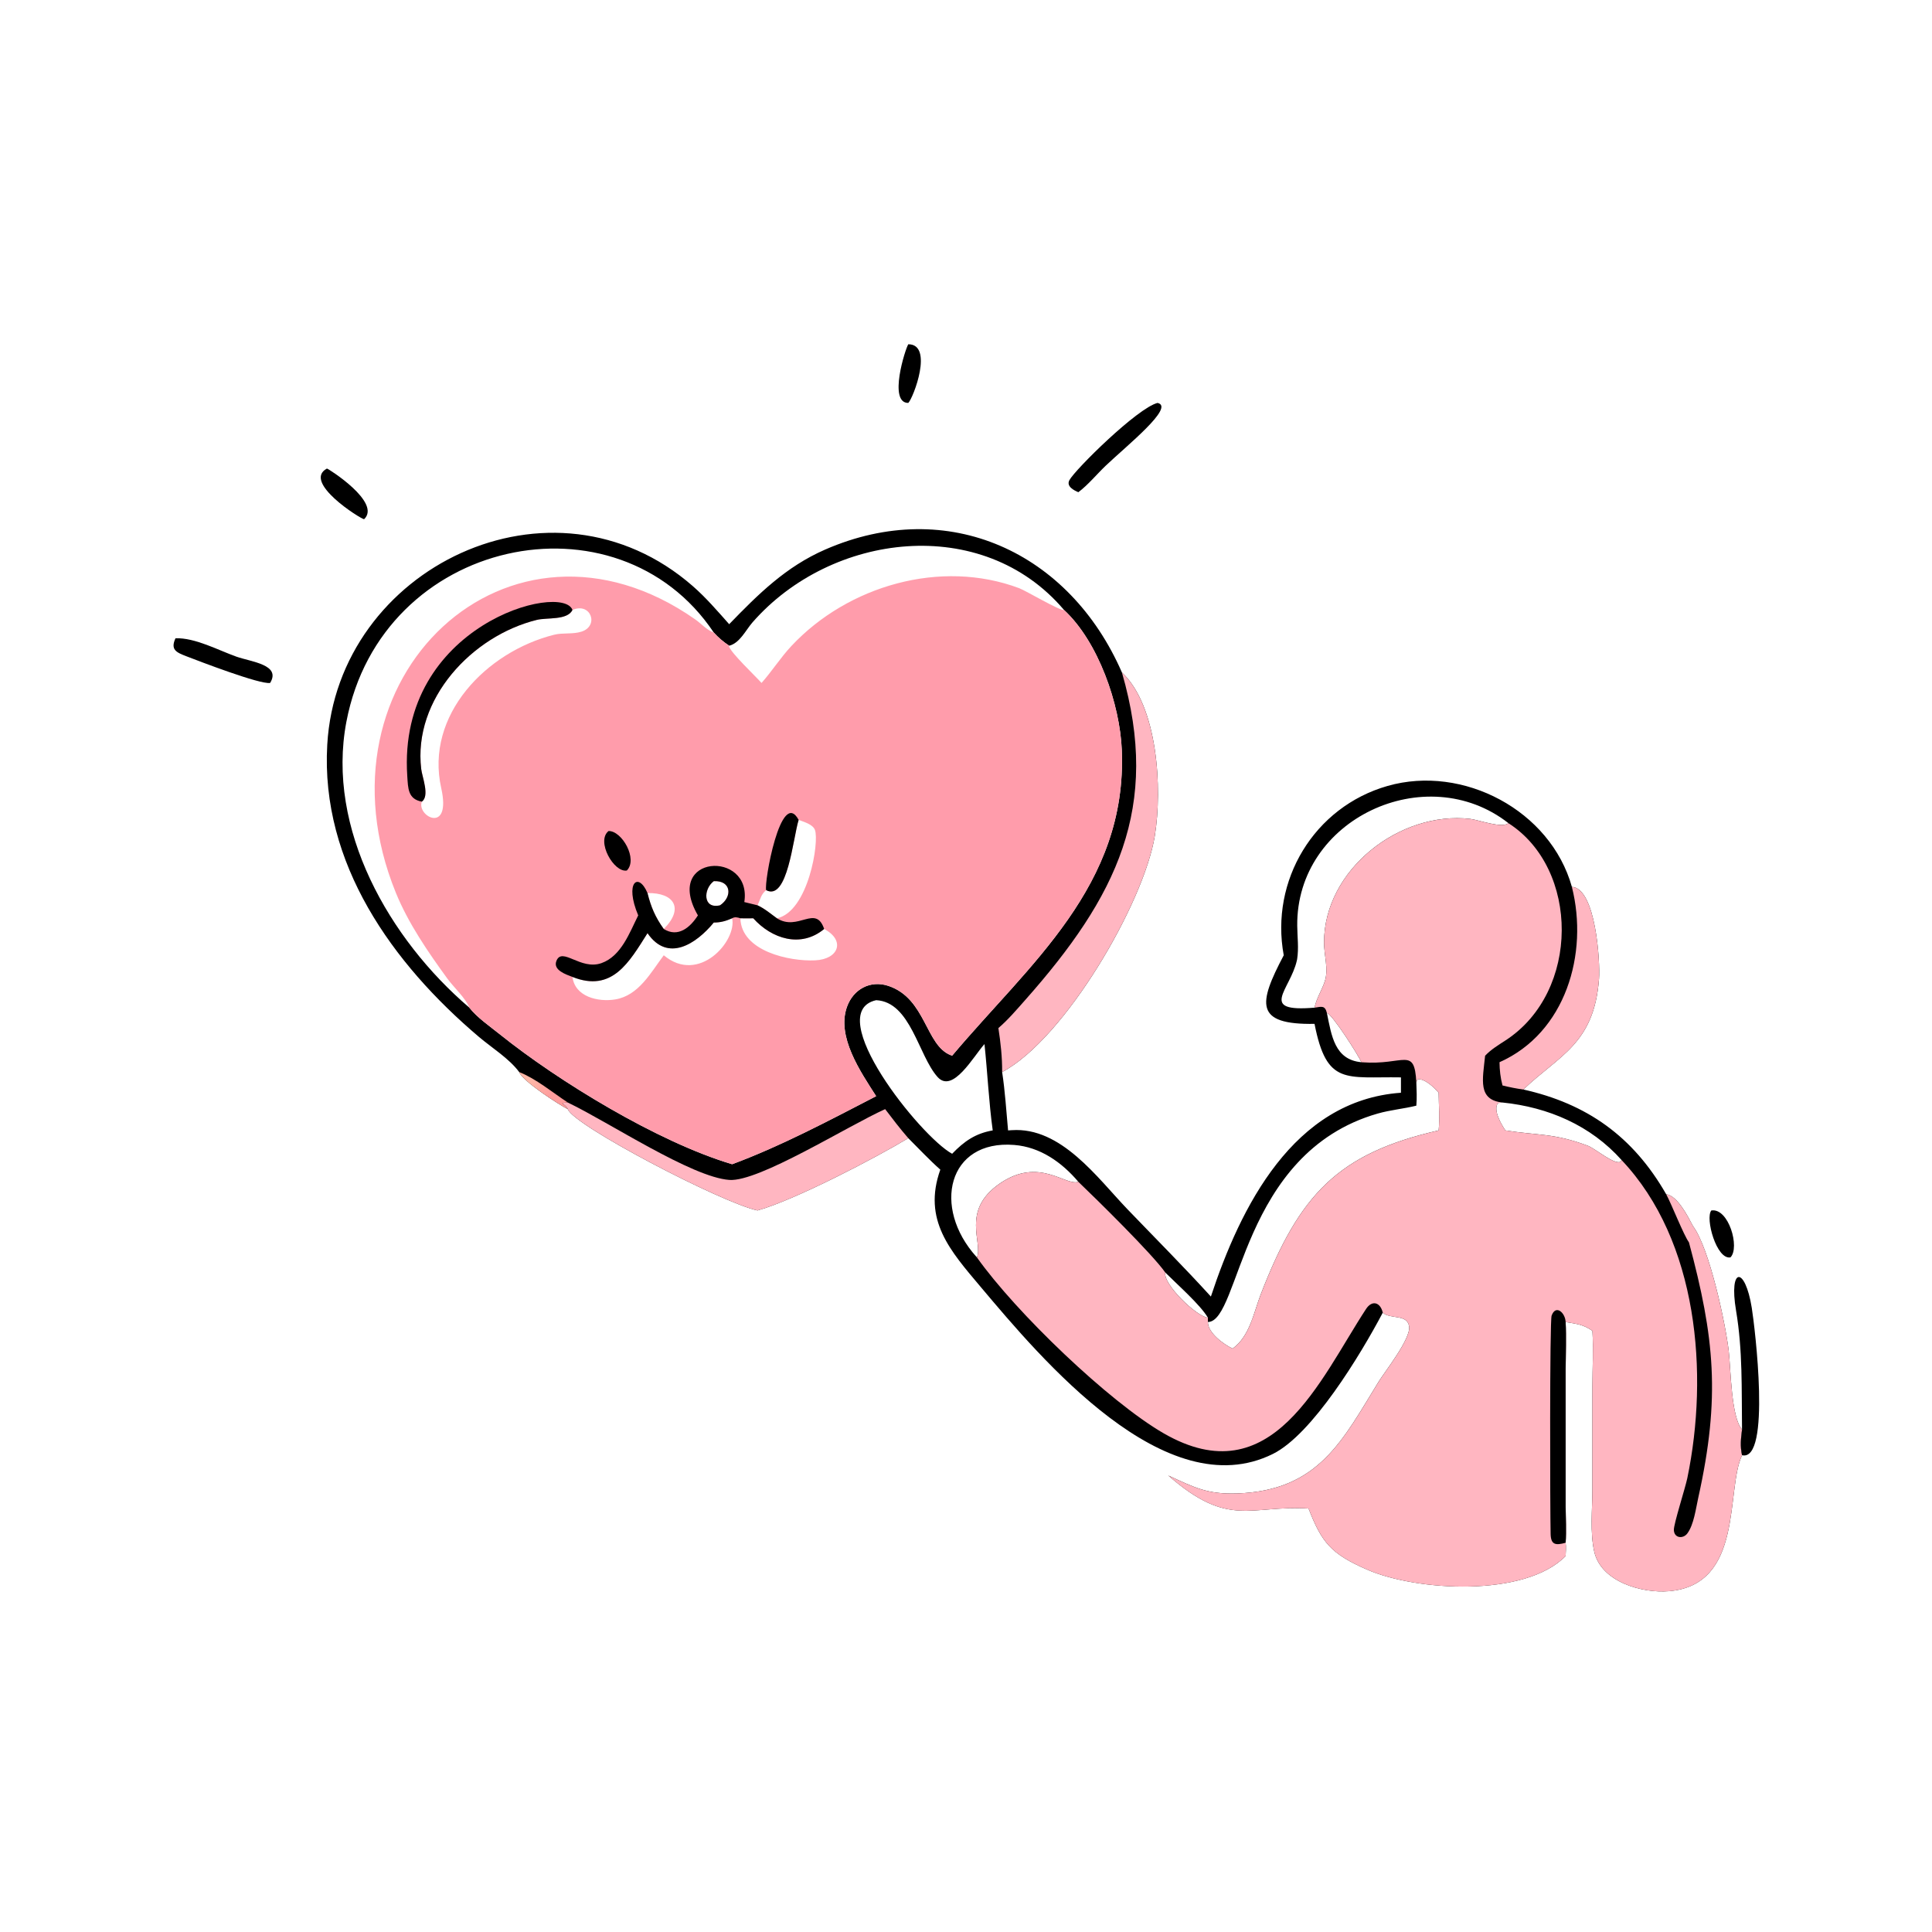 <?xml version="1.0" encoding="UTF-8"?> <svg xmlns="http://www.w3.org/2000/svg" width="85" height="85" viewBox="0 0 85 85" fill="none"><path d="M32.081 27.462C33.365 26.136 34.579 24.931 36.305 24.178C41.724 21.815 47.053 24.294 49.36 29.586C50.935 31.056 51.148 34.685 50.806 36.779C50.325 39.722 46.854 45.702 44.09 47.166C44.22 48.015 44.272 48.878 44.351 49.733L44.513 49.723C46.685 49.574 48.276 51.818 49.606 53.204C50.831 54.48 52.083 55.734 53.274 57.043C54.573 53.113 56.896 48.412 61.636 48.076V47.4C59.216 47.36 58.368 47.777 57.834 45.046C55.188 45.088 55.355 44.162 56.479 42.028C55.872 38.737 57.813 35.501 61.051 34.577C64.368 33.631 68.215 35.652 69.156 39.018C70.209 39.077 70.407 42.323 70.35 43.069C70.131 45.94 68.603 46.422 67.021 47.934C69.815 48.558 71.846 49.995 73.305 52.541C73.808 52.609 74.268 53.532 74.482 53.939C75.22 54.924 75.923 58.277 76.057 59.439C76.148 60.225 76.161 62.37 76.643 62.892C76.592 63.299 76.554 63.617 76.643 64.023C75.915 65.556 76.737 69.73 73.423 70.006C72.248 70.104 70.442 69.598 70.141 68.268C69.949 67.417 70.056 66.424 70.058 65.555L70.06 60.965C70.061 60.161 70.108 59.355 70.06 58.551C69.655 58.267 69.35 58.242 68.881 58.163C68.915 58.851 68.885 59.531 68.882 60.219L68.882 66.276C68.885 66.803 68.919 67.349 68.881 67.874C68.909 68.064 68.888 68.267 68.881 68.46C67.082 70.291 62.313 70.003 60.142 69.054C58.554 68.359 58.154 67.869 57.571 66.368C54.99 66.21 54.071 67.252 51.399 64.916C52.555 65.445 53.117 65.75 54.431 65.705C58.033 65.58 59.073 63.351 60.66 60.779C60.946 60.318 62.081 58.89 61.995 58.352C61.907 57.802 61.172 58.053 60.836 57.753C59.85 59.619 57.736 63.105 56.004 63.966C51.282 66.313 45.815 59.786 43.15 56.624C41.81 55.033 40.581 53.678 41.37 51.459C40.881 51.027 40.425 50.535 39.961 50.075C38.527 50.94 34.975 52.794 33.327 53.255C31.736 52.911 25.22 49.508 24.981 48.797C24.579 48.592 22.997 47.571 22.842 47.166C22.408 46.576 21.63 46.093 21.072 45.62C17.269 42.396 14.098 37.988 14.398 32.766C14.844 24.966 24.307 20.389 30.483 25.789C31.063 26.295 31.57 26.888 32.081 27.462ZM53.143 58.163C53.137 58.64 53.84 59.15 54.229 59.332C54.987 58.79 55.156 57.751 55.472 56.934C57.164 52.564 58.849 50.747 63.295 49.733C63.347 49.197 63.3 48.617 63.295 48.076C63.104 47.849 62.676 47.437 62.359 47.485L62.313 47.624C62.325 47.965 62.343 48.304 62.313 48.645C61.749 48.784 61.174 48.832 60.613 48.992C54.555 50.73 54.58 58.147 53.143 58.163ZM57.834 44.333C57.924 43.904 58.161 43.564 58.291 43.156C58.456 42.635 58.252 42.012 58.252 41.472C58.248 38.254 61.596 35.668 64.685 36.028C65.047 36.07 66.109 36.462 66.36 36.212C62.739 33.383 57.02 36.026 57.073 40.736C57.078 41.231 57.146 41.711 57.068 42.205L57.055 42.264C56.76 43.565 55.335 44.542 57.834 44.333ZM47.443 51.994C46.717 51.139 45.77 50.464 44.62 50.373C41.698 50.139 40.999 53.123 42.956 55.293L42.98 55.319C43.258 54.679 42.26 53.263 43.98 52.074C45.721 50.871 46.884 52.198 47.443 51.994ZM66.228 49.733C67.681 49.962 68.356 49.846 69.855 50.407C70.177 50.527 71.006 51.243 71.29 51.117L71.344 51.038C69.98 49.511 68.117 48.713 66.104 48.506L65.903 48.528C65.675 48.848 66.057 49.466 66.228 49.733ZM59.892 46.733C59.796 46.466 58.57 44.558 58.379 44.572C58.581 45.561 58.718 46.624 59.892 46.733ZM38.547 44.004C36.135 44.548 40.498 50.009 41.89 50.761C42.421 50.211 42.911 49.867 43.676 49.733C43.503 48.476 43.447 47.197 43.313 45.935C42.834 46.464 41.92 48.126 41.252 47.386C40.401 46.443 40.07 44.08 38.547 44.004ZM31.404 27.831C27.167 21.49 16.785 23.638 15.24 31.754C14.341 36.471 17.135 41.333 20.65 44.333C20.977 44.757 21.556 45.157 21.975 45.493C24.562 47.571 28.938 50.245 32.211 51.221C34.379 50.416 36.493 49.289 38.547 48.227C37.859 47.153 36.797 45.61 37.262 44.3C37.538 43.521 38.291 43.109 39.086 43.375C40.743 43.928 40.713 45.995 41.833 46.425L41.89 46.446C45.277 42.419 49.595 38.984 49.355 33.005C49.274 30.987 48.322 28.231 46.812 26.835C43.219 22.598 36.569 23.421 33.105 27.384C32.81 27.723 32.547 28.295 32.081 28.409C31.834 28.246 31.603 28.051 31.404 27.831ZM51.271 55.989C51.153 56.483 52.641 57.929 53.143 57.973C52.812 57.407 51.781 56.5 51.271 55.989Z" fill="black"></path><path d="M57.834 44.334C57.924 43.904 58.161 43.565 58.291 43.157C58.456 42.636 58.252 42.013 58.252 41.473C58.248 38.255 61.596 35.669 64.685 36.029C65.047 36.071 66.109 36.463 66.36 36.213C69.499 38.221 69.525 43.626 66.248 45.766C65.926 45.977 65.606 46.165 65.339 46.447C65.229 47.509 65.007 48.389 66.104 48.507L65.903 48.529C65.675 48.849 66.058 49.467 66.229 49.734C67.681 49.963 68.356 49.847 69.855 50.407C70.177 50.528 71.006 51.244 71.29 51.117L71.344 51.039C74.718 54.602 75.183 60.454 74.236 65.027C74.143 65.476 73.634 67.049 73.643 67.314C73.656 67.678 74.051 67.717 74.239 67.461C74.524 67.073 74.611 66.37 74.715 65.901C75.701 61.467 75.429 58.836 74.307 54.659C74.068 54.326 73.572 53.045 73.305 52.541C73.808 52.61 74.268 53.533 74.483 53.94C75.22 54.925 75.923 58.278 76.057 59.44C76.148 60.226 76.162 62.371 76.643 62.893C76.592 63.3 76.554 63.618 76.643 64.024C75.915 65.557 76.737 69.731 73.424 70.007C72.248 70.105 70.442 69.599 70.141 68.269C69.949 67.418 70.056 66.425 70.058 65.556L70.06 60.966C70.062 60.161 70.108 59.356 70.06 58.552C69.656 58.267 69.351 58.243 68.881 58.163C68.915 58.852 68.886 59.532 68.883 60.22L68.882 66.276C68.885 66.804 68.919 67.35 68.881 67.875C68.909 68.065 68.888 68.268 68.881 68.461C67.082 70.292 62.313 70.004 60.142 69.055C58.554 68.36 58.155 67.87 57.571 66.369C54.99 66.211 54.071 67.253 51.399 64.917C52.556 65.446 53.117 65.751 54.431 65.705C58.033 65.581 59.073 63.352 60.661 60.78C60.946 60.319 62.081 58.891 61.995 58.353C61.908 57.803 61.172 58.054 60.837 57.754C60.729 57.287 60.364 57.188 60.101 57.589C58.065 60.699 55.969 65.816 51.195 63.059C48.793 61.672 44.694 57.742 42.98 55.32C43.258 54.68 42.261 53.264 43.981 52.075C45.721 50.872 46.884 52.199 47.443 51.995C48.23 52.748 50.706 55.178 51.271 55.99C51.153 56.484 52.641 57.929 53.143 57.973V58.163C53.138 58.641 53.84 59.15 54.23 59.332C54.987 58.791 55.156 57.752 55.473 56.935C57.164 52.565 58.849 50.748 63.295 49.734C63.347 49.198 63.3 48.618 63.295 48.077C63.104 47.85 62.676 47.438 62.359 47.486L62.313 47.624C62.228 46.021 61.779 46.877 59.93 46.736L59.893 46.733C59.797 46.467 58.57 44.559 58.38 44.573C58.294 44.224 58.147 44.286 57.834 44.334Z" fill="#FFB6C1"></path><path d="M68.881 67.874C68.437 68 68.232 67.965 68.221 67.487C68.196 66.446 68.177 58.118 68.265 57.881C68.451 57.373 68.867 57.761 68.881 58.163C68.915 58.852 68.886 59.532 68.882 60.22L68.882 66.276C68.885 66.804 68.919 67.35 68.881 67.874Z" fill="black"></path><path d="M49.36 29.586C50.935 31.057 51.148 34.685 50.806 36.78C50.325 39.722 46.854 45.702 44.09 47.166C44.095 46.514 44.024 45.874 43.925 45.231C44.348 44.87 44.731 44.418 45.1 44.002C49.131 39.455 51.081 35.52 49.36 29.586Z" fill="#FFB6C1"></path><path d="M24.981 48.507L25.012 48.522C26.793 49.377 30.435 51.796 32.09 51.912C33.387 52.003 37.266 49.553 38.943 48.797C39.274 49.233 39.603 49.663 39.961 50.075C38.527 50.941 34.975 52.794 33.327 53.256C31.736 52.912 25.22 49.509 24.981 48.797C24.93 48.694 24.872 48.647 24.783 48.578L24.75 48.553L24.773 48.52L24.981 48.507Z" fill="#FFB6C1"></path><path d="M69.156 39.019C70.209 39.077 70.407 42.324 70.35 43.07C70.131 45.94 68.603 46.423 67.021 47.934C66.709 47.892 66.409 47.831 66.104 47.756C66.012 47.413 65.977 47.087 65.972 46.733C68.881 45.442 69.9 41.958 69.156 39.019Z" fill="#FFB6C1"></path><path d="M22.842 47.166C23.598 47.467 24.3 48.059 24.981 48.506L24.773 48.519L24.75 48.552L24.783 48.578C24.872 48.646 24.93 48.694 24.981 48.797C24.579 48.592 22.997 47.571 22.842 47.166Z" fill="url(#paint0_linear_2433_996)"></path><path d="M33.505 30.047C33.968 29.524 34.342 28.93 34.821 28.418C37.305 25.767 41.392 24.582 44.841 25.878C45.14 25.991 46.638 26.883 46.812 26.836C48.322 28.231 49.275 30.988 49.355 33.005C49.595 38.985 45.277 42.419 41.89 46.446L41.834 46.425C40.713 45.995 40.743 43.928 39.086 43.375C38.291 43.11 37.538 43.522 37.262 44.3C36.797 45.61 37.859 47.153 38.547 48.227C36.493 49.289 34.379 50.417 32.211 51.221C28.938 50.245 24.562 47.571 21.975 45.493C21.556 45.157 20.977 44.757 20.65 44.333C20.466 43.885 19.971 43.452 19.682 43.054C18.83 41.883 17.963 40.622 17.415 39.276C13.558 29.809 22.412 21.529 30.583 27.248C30.859 27.441 31.082 27.711 31.404 27.831C31.603 28.051 31.834 28.246 32.082 28.409L32.072 28.427C32.121 28.691 33.241 29.75 33.505 30.047ZM31.68 39.829C32.226 39.462 32.187 38.732 31.404 38.767C30.937 39.113 30.915 40.011 31.68 39.829ZM18.558 35.268C18.318 35.92 19.873 36.729 19.412 34.673C18.691 31.461 21.398 28.674 24.379 27.926C24.768 27.829 25.199 27.913 25.582 27.79C26.375 27.536 25.99 26.48 25.186 26.836C24.962 27.299 24.066 27.162 23.616 27.273C20.773 27.976 18.163 30.748 18.533 33.836C18.575 34.187 18.915 35.022 18.558 35.268ZM28.488 39.292C28.642 39.911 28.832 40.353 29.203 40.871C30.103 39.975 29.669 39.269 28.488 39.292ZM33.709 39.164C33.477 39.343 33.451 39.581 33.327 39.829C33.64 39.973 33.905 40.199 34.182 40.401C35.562 40.109 36.055 37.036 35.853 36.512C35.756 36.261 35.363 36.161 35.137 36.072C34.887 36.881 34.651 39.657 33.709 39.164ZM33.14 40.401C32.952 40.409 32.762 40.402 32.573 40.401C32.616 41.856 34.735 42.304 35.864 42.251C36.909 42.202 37.201 41.37 36.26 40.871C35.231 41.726 33.949 41.301 33.14 40.401ZM31.404 40.588C30.636 41.522 29.381 42.36 28.488 41.056C27.684 42.325 26.94 43.679 25.186 42.981C25.297 43.859 26.319 44.093 27.066 43.971C28.101 43.801 28.633 42.786 29.203 42.028C30.75 43.327 32.428 41.394 32.211 40.401C31.937 40.519 31.708 40.589 31.404 40.588Z" fill="#FF9CAB"></path><path d="M30.705 40.273C29.149 37.582 33.101 37.384 32.747 39.687L33.327 39.829C33.64 39.973 33.905 40.2 34.182 40.401C35.119 40.995 35.885 39.773 36.26 40.871C35.231 41.726 33.949 41.301 33.14 40.401C32.952 40.409 32.762 40.402 32.573 40.401C32.457 40.361 32.32 40.329 32.211 40.401C31.937 40.519 31.708 40.589 31.404 40.588C30.636 41.522 29.381 42.36 28.488 41.056C27.684 42.325 26.939 43.679 25.186 42.981C24.91 42.876 24.319 42.684 24.479 42.278C24.73 41.639 25.54 42.701 26.463 42.373C27.337 42.062 27.699 41.029 28.079 40.273C27.463 38.812 28.09 38.345 28.488 39.292C28.642 39.911 28.832 40.353 29.203 40.871C29.829 41.263 30.368 40.804 30.705 40.273ZM31.68 39.829C32.226 39.462 32.187 38.732 31.404 38.767C30.937 39.113 30.915 40.011 31.68 39.829Z" fill="black"></path><path d="M18.558 35.269C17.945 35.155 17.954 34.684 17.918 34.139C17.476 27.479 24.753 25.608 25.186 26.836C24.962 27.299 24.066 27.162 23.616 27.273C20.772 27.976 18.163 30.749 18.532 33.837C18.574 34.188 18.915 35.022 18.558 35.269Z" fill="black"></path><path d="M33.709 39.164C33.604 38.848 34.356 34.623 35.137 36.072C34.887 36.881 34.651 39.657 33.709 39.164Z" fill="black"></path><path d="M26.774 36.562C27.363 36.547 28.075 37.798 27.578 38.299C27.007 38.402 26.216 37.007 26.774 36.562Z" fill="black"></path><path d="M76.642 62.893C76.619 61.115 76.676 59.423 76.379 57.66C76.053 55.726 76.775 55.7 77.07 57.535C77.205 58.374 77.932 64.325 76.642 64.024C76.554 63.618 76.592 63.3 76.642 62.893Z" fill="black"></path><path d="M50.927 17.727C51.717 17.896 49.56 19.618 48.649 20.487C48.26 20.858 47.868 21.337 47.443 21.655C47.245 21.572 46.905 21.399 47.048 21.127C47.292 20.666 50.042 17.948 50.927 17.727Z" fill="black"></path><path d="M7.721 28.081C8.585 28.052 9.597 28.604 10.398 28.889C11.048 29.12 12.379 29.239 11.884 30.047C11.439 30.12 8.768 29.092 8.218 28.88C7.755 28.702 7.489 28.588 7.721 28.081Z" fill="black"></path><path d="M14.385 20.613C14.447 20.623 16.8 22.108 16.018 22.844C15.855 22.823 13.283 21.206 14.385 20.613Z" fill="black"></path><path d="M39.961 15.146C41.086 15.146 40.183 17.509 39.961 17.727C39.073 17.733 39.825 15.358 39.961 15.146Z" fill="black"></path><path d="M75.291 53.256C76.056 53.133 76.559 54.895 76.132 55.32C75.519 55.43 75.014 53.596 75.291 53.256Z" fill="black"></path><defs><linearGradient id="paint0_linear_2433_996" x1="24.226" y1="48.163" x2="23.306" y2="47.55" gradientUnits="userSpaceOnUse"><stop stop-color="#FF9D9D"></stop><stop offset="1" stop-color="#FFB7A7"></stop></linearGradient></defs></svg> 
